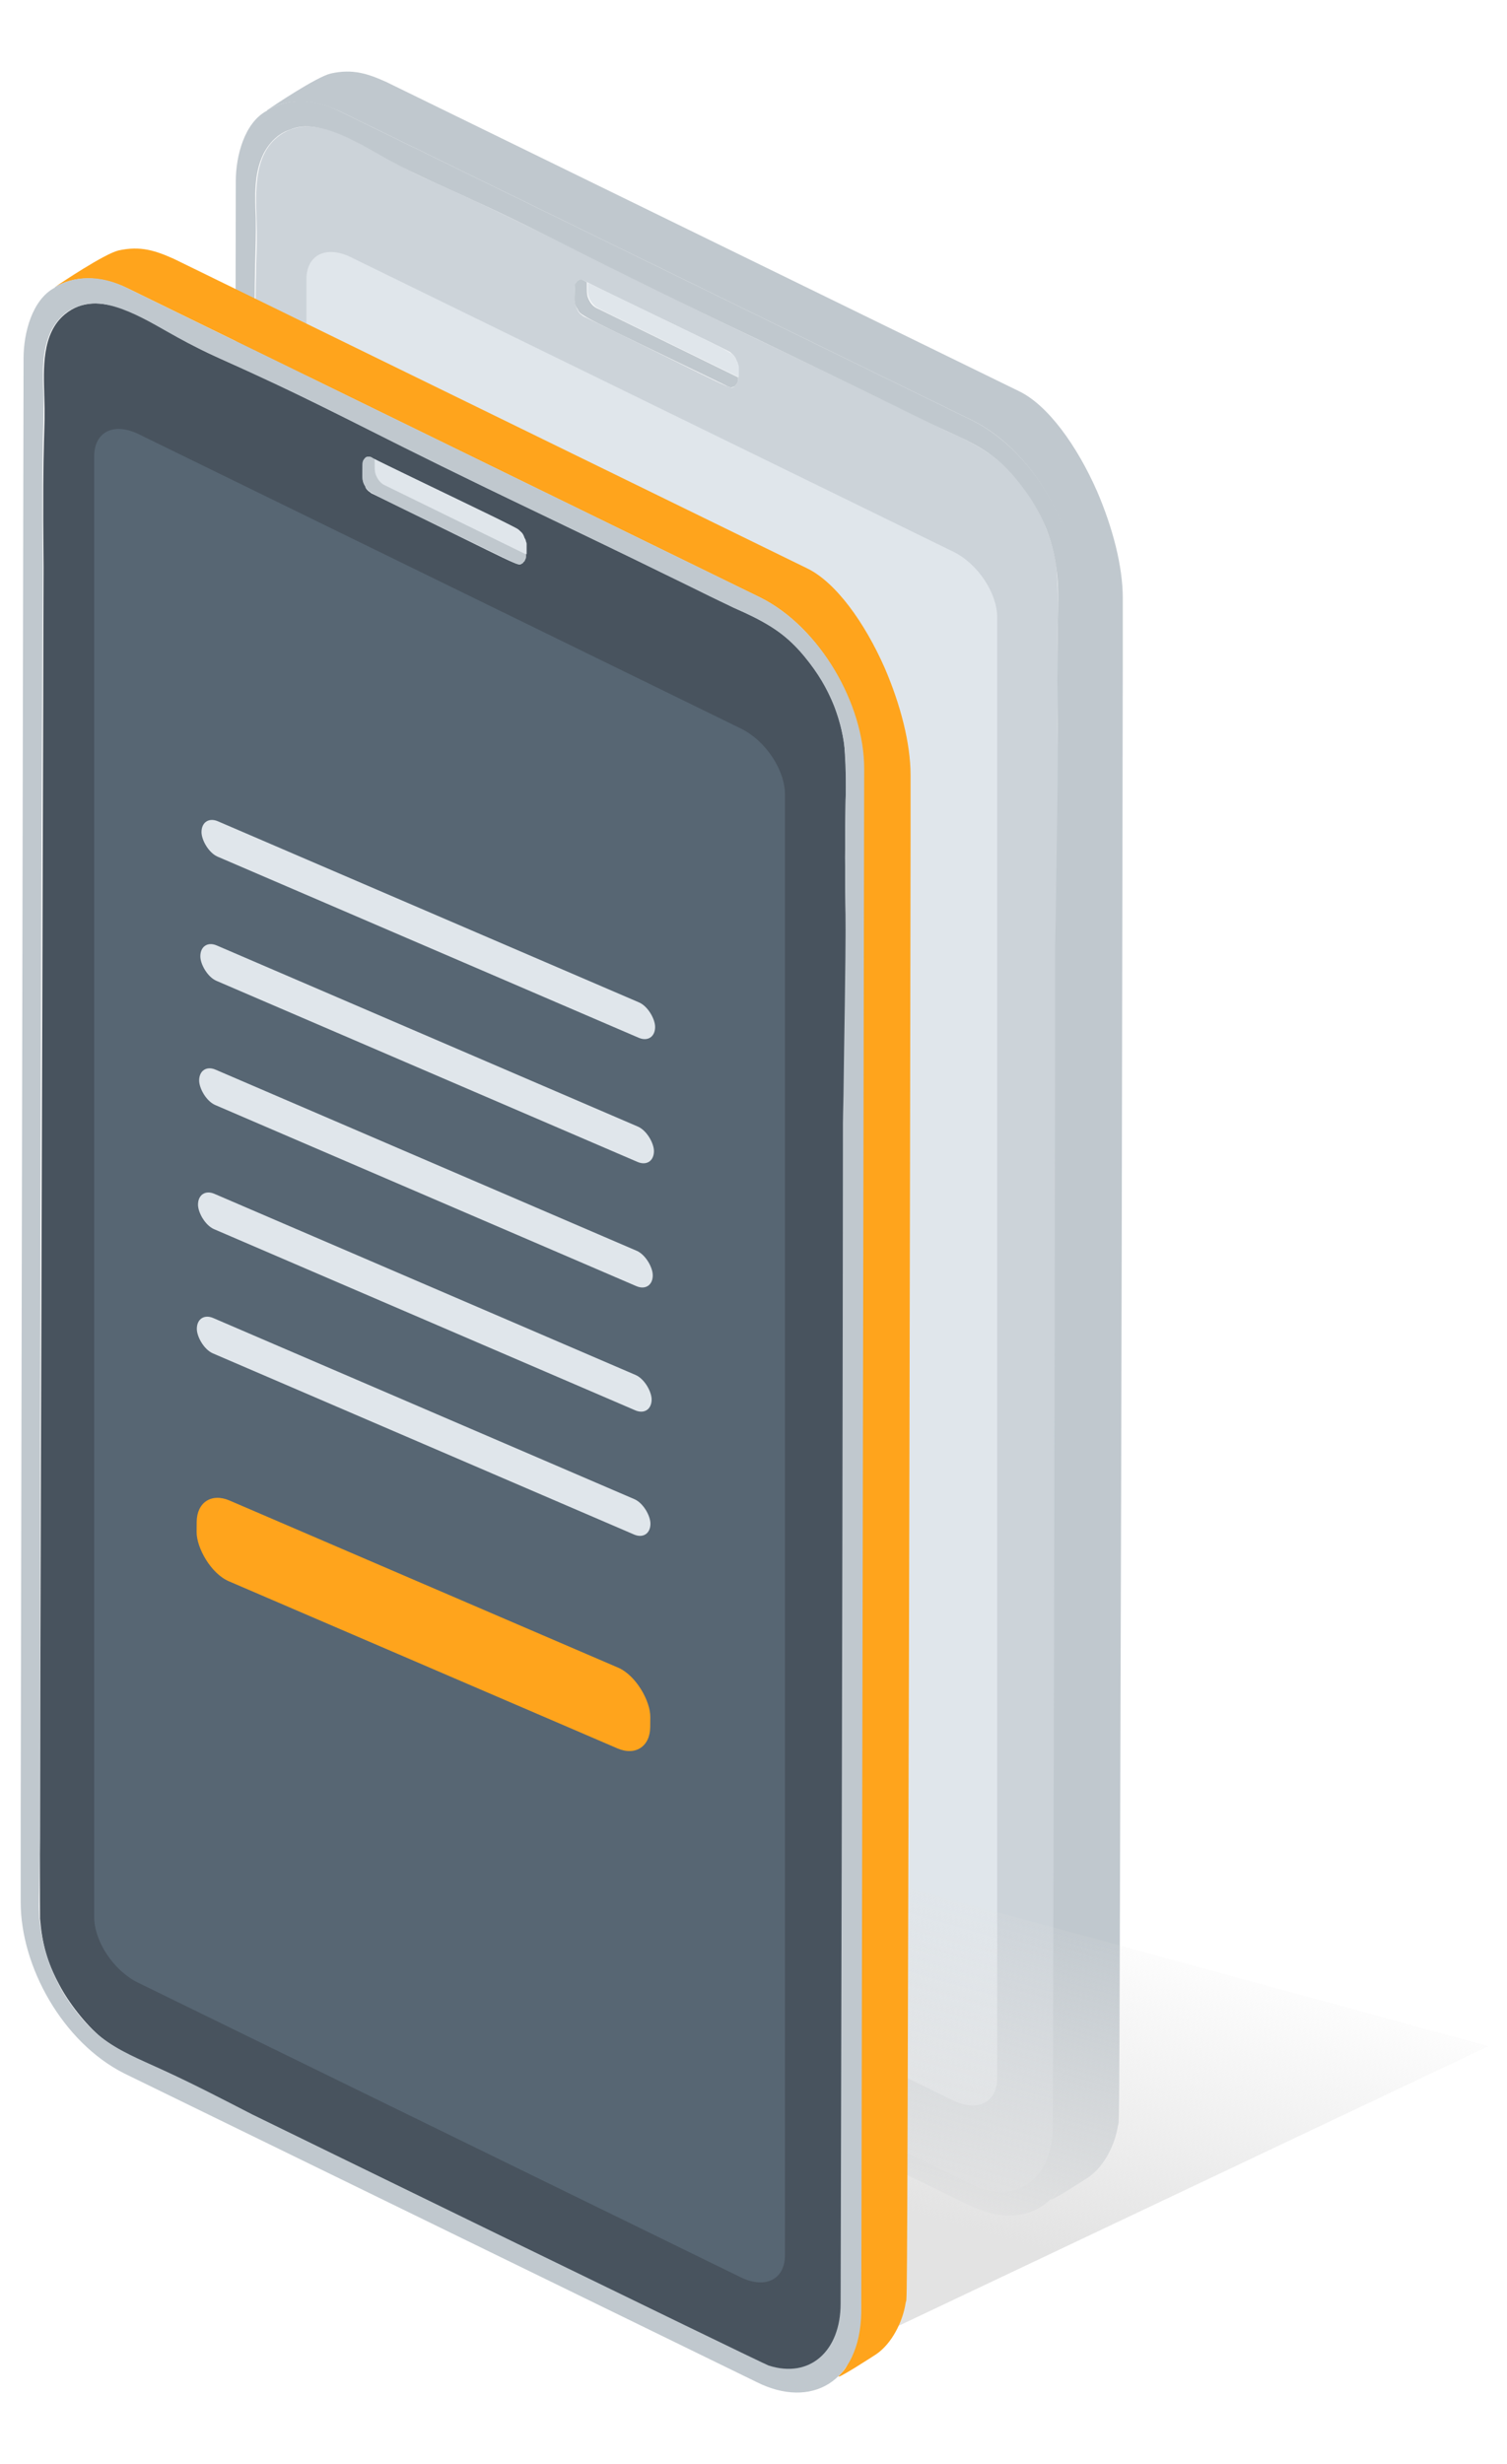 <svg width="41" height="67" viewBox="0 0 41 67" fill="none" xmlns="http://www.w3.org/2000/svg">
<path d="M6.862 47.347C6.92 48.044 7.056 48.538 7.386 49.151C7.638 49.635 8.104 50.235 8.531 50.586C9.017 50.97 9.599 51.209 10.181 51.468C11.036 51.857 11.832 52.291 12.666 52.702C12.88 52.799 26.47 59.446 26.703 59.522C27.829 59.886 28.663 59.127 28.663 57.841C28.761 20.166 28.702 27.229 28.741 24.983C28.761 23.344 28.799 21.683 28.78 20.047C28.761 18.957 28.761 18.06 28.78 16.947C28.799 16.497 28.78 15.856 28.741 15.411C28.547 14.064 27.751 12.909 26.897 12.324C26.547 12.084 26.14 11.887 25.732 11.71C25.091 11.399 24.47 11.085 23.849 10.791C21.713 9.74 19.597 8.765 16.763 7.348C11.599 4.743 11.967 5.118 10.628 4.364C9.696 3.845 8.454 2.985 7.541 3.731C6.9 4.258 6.959 5.227 6.978 5.947C7.017 6.996 6.92 6.771 6.959 10.608C6.959 12.363 6.842 46.784 6.862 47.347ZM20.082 10.319C20.082 10.338 20.082 10.377 20.063 10.398C20.044 10.439 20.044 10.459 20.024 10.46C20.005 10.482 20.005 10.501 19.985 10.503C19.849 10.594 20.082 10.65 15.909 8.616C15.87 8.6 15.85 8.582 15.831 8.565C15.773 8.531 15.714 8.459 15.714 8.42C15.617 8.272 15.637 8.173 15.637 7.842C15.637 7.764 15.656 7.684 15.714 7.64C15.734 7.599 15.792 7.613 15.831 7.609C15.85 7.608 15.889 7.624 15.909 7.641C16.51 7.956 19.791 9.507 19.869 9.578C19.927 9.631 19.985 9.665 20.044 9.815C20.102 9.907 20.082 10.065 20.082 10.319Z" fill="#CCD3D9"/>
<path d="M15.967 7.675C20.121 9.691 19.947 9.551 20.044 9.815C20.063 9.853 20.083 9.87 20.083 9.909C20.102 9.946 20.102 9.966 20.102 10.005V10.258C15.87 8.191 16.258 8.389 16.161 8.301C16.064 8.212 15.986 8.063 15.986 7.907V7.673L15.967 7.675Z" fill="#E0E6EB"/>
<path d="M15.831 7.609C15.85 7.608 15.889 7.624 15.908 7.641L15.967 7.675C15.967 7.967 15.967 7.967 15.986 8.063C16.044 8.233 16.141 8.341 16.258 8.389L20.082 10.26V10.319C20.082 10.338 20.082 10.377 20.063 10.398C20.044 10.439 20.044 10.459 20.024 10.46C20.005 10.482 20.005 10.501 19.985 10.503C19.927 10.528 19.947 10.526 19.869 10.533C19.849 10.515 19.811 10.519 19.791 10.501C15.811 8.567 15.773 8.59 15.714 8.4C15.598 8.255 15.637 8.115 15.637 7.822C15.637 7.764 15.637 7.725 15.675 7.682C15.714 7.62 15.753 7.597 15.831 7.609Z" fill="#C0C8CE"/>
<path d="M30.547 16.259C30.547 16.863 30.547 17.467 30.547 18.052C30.527 30.59 30.508 39.15 30.489 45.02C30.45 59.256 30.45 57.521 30.411 57.817C30.333 58.311 30.042 58.903 29.615 59.196C29.615 59.196 28.431 59.968 28.605 59.776L28.625 59.755C28.644 59.734 28.683 59.691 28.703 59.67C28.761 59.606 28.8 59.544 28.838 59.462C28.858 59.422 28.877 59.4 28.897 59.359C28.936 59.297 28.955 59.237 28.974 59.177C28.994 59.117 29.013 59.056 29.033 58.977C29.052 58.936 29.052 58.897 29.071 58.856C29.071 58.837 29.071 58.817 29.091 58.815C29.149 58.556 29.188 58.319 29.188 58.085V58.046V56.35L29.207 44.007L29.266 16.084C29.266 14.329 28.081 12.235 26.451 11.43L9.25 3.028C8.473 2.651 7.774 2.696 7.27 2.996C7.425 2.884 8.609 2.093 8.997 1.999C9.599 1.865 10.007 2.003 10.512 2.23L27.712 10.631C28.508 11.007 29.304 12.123 29.848 13.36C30.275 14.354 30.547 15.401 30.547 16.259Z" fill="#C0C8CE"/>
<path d="M26.45 11.43L9.249 3.028C8.473 2.632 7.774 2.696 7.269 2.996C7.269 3.015 7.25 3.017 7.25 3.017C6.648 3.345 6.415 4.244 6.415 4.926L6.337 44.452V46.908C6.337 48.663 7.483 50.721 9.152 51.562L26.373 59.962C27.829 60.686 29.168 59.978 29.207 58.064L29.285 16.082C29.285 14.347 28.101 12.253 26.45 11.43ZM28.722 24.965C28.683 27.094 28.741 20.304 28.644 57.823C28.644 59.11 27.809 59.869 26.683 59.504C26.47 59.426 12.841 52.783 12.647 52.684C11.812 52.254 11.016 51.839 10.162 51.45C9.599 51.19 8.997 50.953 8.512 50.568C8.085 50.237 7.619 49.637 7.366 49.133C7.056 48.519 6.92 48.024 6.842 47.33C6.823 46.805 6.842 47.037 6.862 45.183C6.862 20.697 6.939 12.365 6.939 10.591C6.9 6.773 6.978 6.98 6.959 5.929C6.939 5.346 6.9 4.726 7.172 4.175C7.366 3.806 7.638 3.605 7.891 3.524C8.706 3.176 9.871 3.966 10.608 4.366C11.366 4.784 12.181 5.118 12.977 5.493C14.86 6.354 16.161 7.111 20.529 9.186C25.15 11.413 24.587 11.172 25.732 11.71C26.528 12.066 27.072 12.328 27.654 13.035C28.042 13.506 28.275 13.913 28.469 14.383C28.819 15.306 28.799 15.971 28.78 16.947C28.761 18.041 28.761 18.957 28.78 20.047C28.78 21.685 28.741 23.326 28.722 24.965Z" fill="#C0C8CE"/>
<path d="M27.13 56.5C27.13 57.163 26.605 57.425 25.945 57.116L9.521 49.091C8.861 48.762 8.337 47.972 8.337 47.309V7.596C8.337 6.933 8.861 6.671 9.521 6.981L25.945 15.005C26.605 15.334 27.13 16.124 27.13 16.787V56.5Z" fill="#E0E6EB"/>
<path d="M40.5 55.633L23.084 63.883C22.537 64.142 21.901 64.129 21.365 63.848L2.969 54.19L19.329 49.859L40.5 55.633Z" fill="url(#paint0_linear)"/>
<path d="M1.088 52.159C1.146 52.855 1.282 53.35 1.612 53.963C1.864 54.446 2.33 55.047 2.757 55.398C3.243 55.782 3.825 56.021 4.407 56.279C5.262 56.669 6.058 57.102 6.892 57.513C7.106 57.611 20.696 64.258 20.929 64.334C22.055 64.698 22.89 63.939 22.89 62.652C22.987 24.977 22.928 32.04 22.967 29.795C22.987 28.155 23.025 26.495 23.006 24.859C22.987 23.769 22.987 22.872 23.006 21.759C23.025 21.309 23.006 20.667 22.967 20.222C22.773 18.875 21.977 17.72 21.123 17.136C20.773 16.895 20.366 16.699 19.958 16.522C19.317 16.21 18.696 15.897 18.075 15.603C15.939 14.552 13.823 13.576 10.989 12.16C5.825 9.554 6.194 9.93 4.854 9.175C3.922 8.657 2.68 7.796 1.767 8.543C1.126 9.07 1.185 10.039 1.204 10.759C1.243 11.808 1.146 11.583 1.185 15.42C1.185 17.174 1.068 51.595 1.088 52.159ZM14.309 15.13C14.309 15.15 14.309 15.189 14.289 15.21C14.27 15.251 14.27 15.27 14.25 15.272C14.231 15.293 14.231 15.313 14.211 15.315C14.076 15.405 14.309 15.462 10.135 13.428C10.096 13.412 10.076 13.394 10.057 13.376C9.999 13.343 9.94 13.27 9.94 13.231C9.843 13.084 9.863 12.985 9.863 12.653C9.863 12.575 9.882 12.496 9.94 12.451C9.96 12.411 10.018 12.425 10.057 12.421C10.076 12.419 10.115 12.435 10.135 12.453C10.736 12.768 14.017 14.319 14.095 14.389C14.153 14.443 14.211 14.476 14.27 14.627C14.328 14.719 14.309 14.877 14.309 15.13Z" fill="#48535E"/>
<path d="M10.193 12.487C14.348 14.503 14.173 14.363 14.27 14.627C14.289 14.664 14.309 14.682 14.309 14.721C14.328 14.758 14.328 14.777 14.328 14.816V15.07C10.096 13.002 10.484 13.201 10.387 13.112C10.29 13.024 10.212 12.875 10.212 12.719V12.485L10.193 12.487Z" fill="#E0E6EB"/>
<path d="M10.057 12.421C10.076 12.419 10.115 12.435 10.134 12.453L10.193 12.486C10.193 12.779 10.193 12.779 10.212 12.875C10.27 13.045 10.367 13.153 10.484 13.201L14.309 15.072V15.13C14.309 15.15 14.309 15.189 14.289 15.21C14.27 15.251 14.27 15.27 14.25 15.272C14.231 15.293 14.231 15.313 14.211 15.315C14.153 15.339 14.173 15.338 14.095 15.345C14.075 15.327 14.037 15.331 14.017 15.313C10.037 13.378 9.999 13.401 9.94 13.212C9.824 13.066 9.863 12.926 9.863 12.634C9.863 12.575 9.863 12.536 9.901 12.494C9.94 12.432 9.979 12.409 10.057 12.421Z" fill="#C0C8CE"/>
<path d="M24.773 21.07C24.773 21.675 24.773 22.279 24.773 22.864C24.754 35.401 24.734 43.962 24.715 49.832C24.676 64.067 24.676 62.332 24.637 62.628C24.559 63.123 24.268 63.715 23.841 64.008C23.841 64.008 22.657 64.779 22.832 64.588L22.851 64.566C22.87 64.545 22.909 64.503 22.929 64.481C22.987 64.418 23.026 64.355 23.064 64.274C23.084 64.233 23.103 64.212 23.123 64.171C23.162 64.109 23.181 64.049 23.2 63.988C23.22 63.928 23.239 63.868 23.259 63.788C23.278 63.747 23.278 63.708 23.297 63.668C23.297 63.648 23.297 63.629 23.317 63.627C23.375 63.368 23.414 63.13 23.414 62.897V62.858V61.161L23.433 48.819L23.492 20.895C23.492 19.141 22.307 17.047 20.677 16.241L3.476 7.84C2.699 7.463 2 7.508 1.496 7.807C1.651 7.696 2.835 6.905 3.223 6.81C3.825 6.677 4.233 6.815 4.738 7.042L21.939 15.443C22.735 15.818 23.53 16.934 24.074 18.171C24.501 19.165 24.773 20.212 24.773 21.07Z" fill="#FFA41C"/>
<path d="M20.676 16.241L3.476 7.84C2.699 7.443 2 7.508 1.495 7.807C1.495 7.827 1.476 7.829 1.476 7.829C0.874 8.157 0.641 9.056 0.641 9.738L0.563 49.263V51.72C0.563 53.474 1.709 55.533 3.379 56.374L20.599 64.773C22.055 65.497 23.394 64.79 23.433 62.875L23.511 20.894C23.511 19.159 22.327 17.064 20.676 16.241ZM22.948 29.777C22.909 31.906 22.967 25.116 22.87 62.635C22.87 63.921 22.035 64.68 20.909 64.316C20.696 64.238 7.067 57.595 6.873 57.495C6.038 57.065 5.242 56.651 4.388 56.262C3.825 56.001 3.223 55.764 2.738 55.38C2.311 55.049 1.845 54.448 1.592 53.945C1.282 53.33 1.146 52.836 1.068 52.141C1.049 51.617 1.068 51.849 1.088 49.995C1.088 25.508 1.165 17.176 1.165 15.402C1.126 11.585 1.204 11.792 1.185 10.741C1.165 10.158 1.126 9.537 1.398 8.986C1.592 8.617 1.864 8.417 2.117 8.335C2.932 7.987 4.097 8.777 4.835 9.177C5.592 9.595 6.407 9.93 7.203 10.305C9.086 11.165 10.387 11.923 14.755 13.998C19.376 16.224 18.813 15.984 19.958 16.522C20.754 16.878 21.298 17.14 21.88 17.846C22.268 18.317 22.501 18.725 22.695 19.195C23.045 20.118 23.026 20.782 23.006 21.759C22.987 22.852 22.987 23.769 23.006 24.859C23.006 26.496 22.967 28.138 22.948 29.777Z" fill="#C0C8CE"/>
<path d="M21.356 61.312C21.356 61.974 20.832 62.237 20.172 61.927L3.747 53.903C3.087 53.574 2.563 52.784 2.563 52.121V12.408C2.563 11.745 3.087 11.482 3.747 11.792L20.172 19.816C20.832 20.146 21.356 20.936 21.356 21.599V61.312Z" fill="#576673"/>
<rect width="13.429" height="0.962" rx="0.481" transform="matrix(0.919 0.395 -0.008 1 5.486 22.14)" fill="#E0E6EB"/>
<rect width="13.429" height="0.962" rx="0.481" transform="matrix(0.919 0.395 -0.008 1 5.454 25.516)" fill="#E0E6EB"/>
<rect width="13.429" height="0.962" rx="0.481" transform="matrix(0.919 0.395 -0.008 1 5.422 28.893)" fill="#E0E6EB"/>
<rect width="13.429" height="0.962" rx="0.481" transform="matrix(0.919 0.395 -0.008 1 5.391 32.269)" fill="#E0E6EB"/>
<rect width="13.429" height="0.962" rx="0.481" transform="matrix(0.919 0.395 -0.008 1 5.359 35.646)" fill="#E0E6EB"/>
<rect width="13.429" height="2.196" rx="0.962" transform="matrix(0.919 0.395 -0.008 1 5.359 40.417)" fill="#FFA41C"/>
<defs>
<linearGradient id="paint0_linear" x1="24.14" y1="59.964" x2="26.737" y2="50.826" gradientUnits="userSpaceOnUse">
<stop stop-color="#E3E3E3"/>
<stop offset="1" stop-color="#E3E3E3" stop-opacity="0"/>
</linearGradient>
</defs>
</svg>
